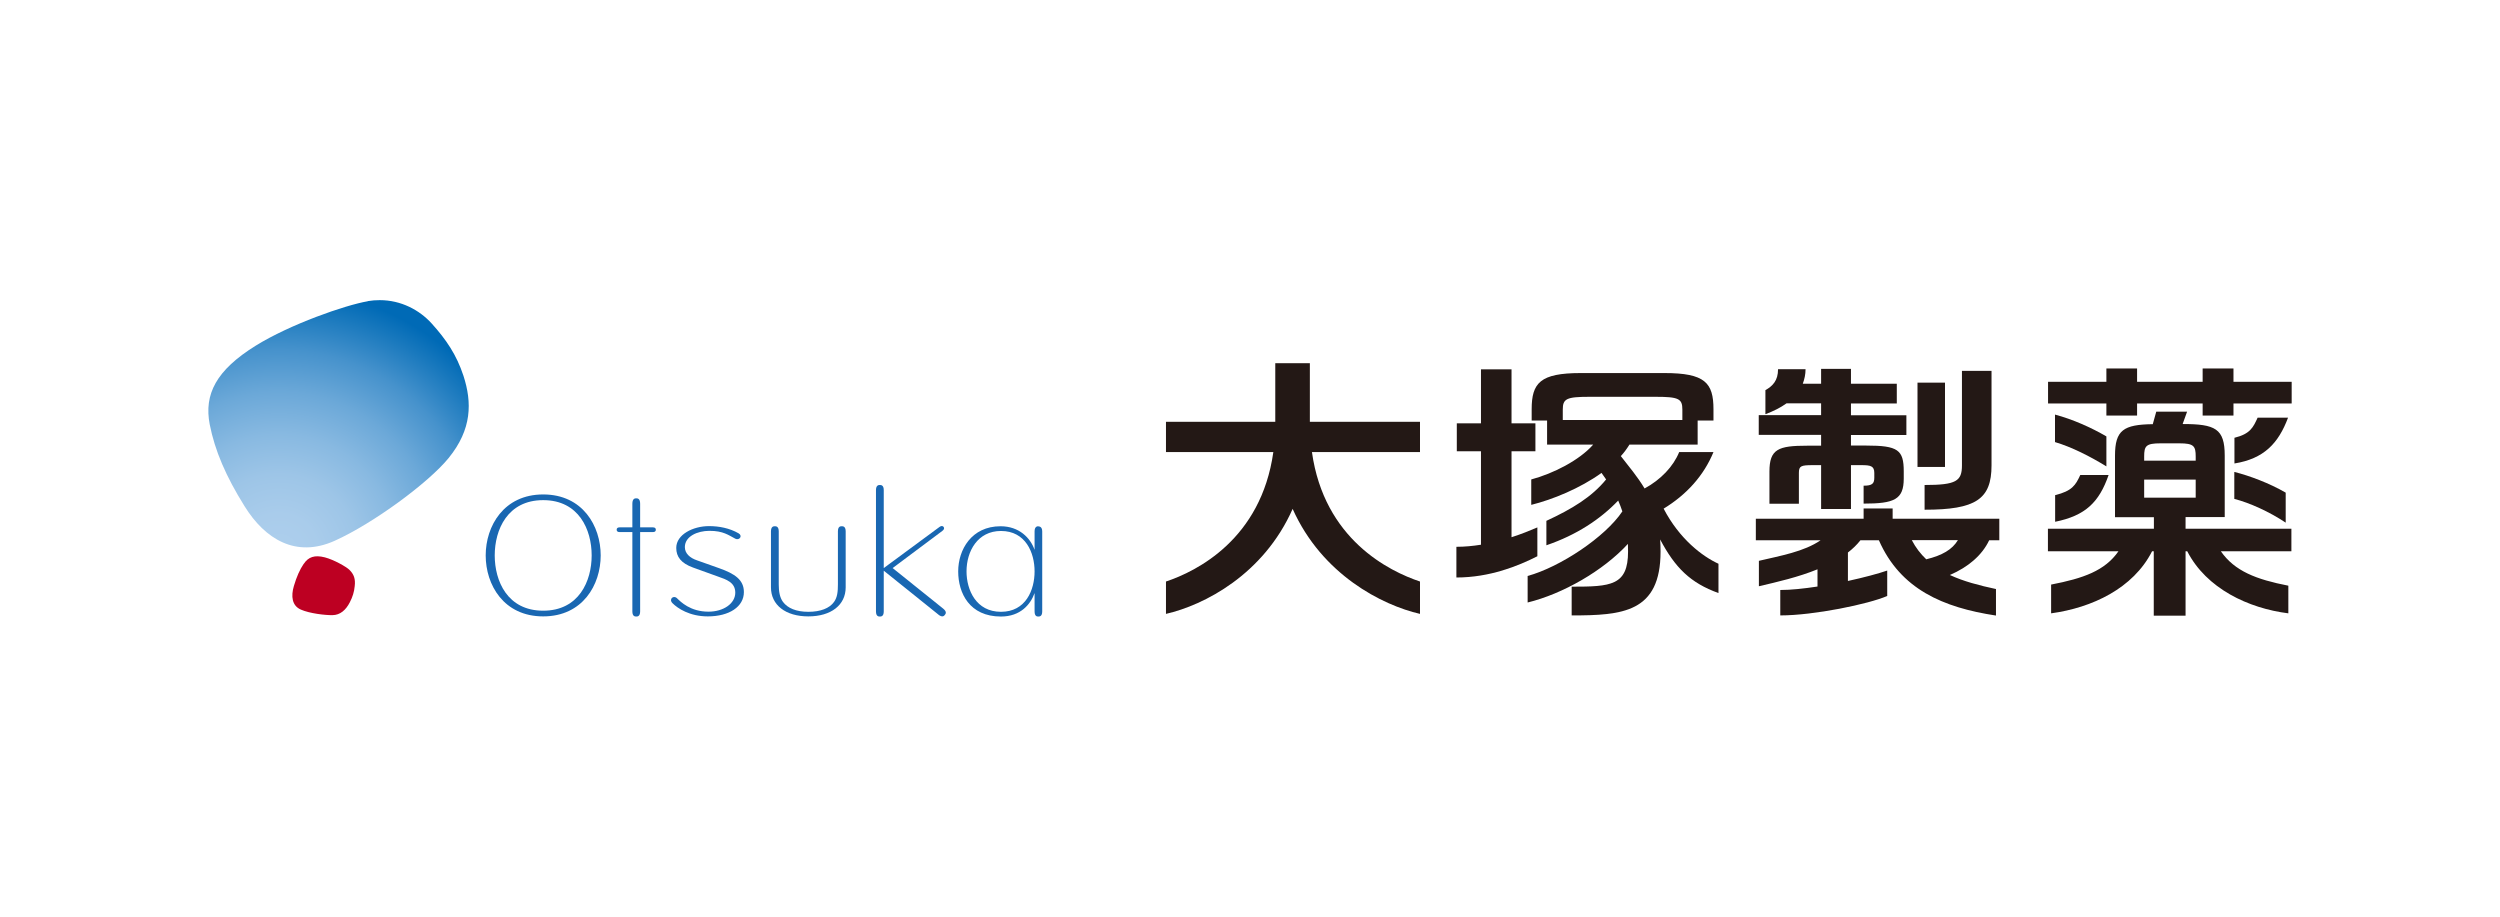 <?xml version="1.0" encoding="UTF-8"?>
<svg id="_シルバー_ドリンク" data-name="シルバー・ドリンク" xmlns="http://www.w3.org/2000/svg" xmlns:xlink="http://www.w3.org/1999/xlink" viewBox="0 0 180 66">
  <defs>
    <style>
      .cls-1 {
        fill: #231815;
      }

      .cls-2 {
        fill: none;
      }

      .cls-3 {
        fill: url(#radial-gradient);
      }

      .cls-4 {
        fill: #bd0022;
      }

      .cls-5 {
        fill: #1967b2;
      }

      .cls-6 {
        clip-path: url(#clippath);
      }
    </style>
    <clipPath id="clippath">
      <path class="cls-2" d="M26.48,21.69c-1.63.28-5.59,1.66-8.07,3.2-2.85,1.77-3.73,3.5-3.31,5.67.37,1.88,1.16,3.73,2.51,5.89,1.47,2.37,3.69,3.74,6.48,2.49,2.78-1.25,6.76-4.18,8.21-5.96,1.69-2.08,1.69-4,1.07-5.92-.5-1.52-1.25-2.62-2.29-3.77-.88-.97-2.2-1.68-3.74-1.68-.28,0-.56.02-.86.07"/>
    </clipPath>
    <radialGradient id="radial-gradient" cx="-505.35" cy="724.84" fx="-505.35" fy="724.84" r=".38" gradientTransform="translate(25413.94 -36383.28) scale(50.25)" gradientUnits="userSpaceOnUse">
      <stop offset="0" stop-color="#aecfed"/>
      <stop offset=".15" stop-color="#a9cceb"/>
      <stop offset=".3" stop-color="#9dc5e7"/>
      <stop offset=".45" stop-color="#88b9e1"/>
      <stop offset=".61" stop-color="#6ba8d8"/>
      <stop offset=".77" stop-color="#4692cc"/>
      <stop offset=".92" stop-color="#1878bd"/>
      <stop offset="1" stop-color="#006ab6"/>
    </radialGradient>
  </defs>
  <g class="cls-6">
    <rect class="cls-3" x="14.68" y="21.61" width="19.31" height="18.59"/>
  </g>
  <path class="cls-4" d="M21.87,40.6c.33-.5.78-.66,1.52-.47.65.17,1.55.68,1.77.9.33.33.44.66.38,1.17-.04.42-.15.77-.35,1.16-.29.57-.7.92-1.24.93-.53.01-1.66-.12-2.29-.4-.64-.28-.72-.96-.5-1.7.2-.67.42-1.17.71-1.6"/>
  <path class="cls-5" d="M39.11,43.97c-2.58,0-3.49-2.14-3.49-3.98s.91-3.98,3.49-3.98,3.49,2.14,3.49,3.98-.91,3.98-3.49,3.98M39.11,35.6c-2.84,0-4.14,2.28-4.14,4.39s1.29,4.39,4.14,4.39,4.14-2.28,4.14-4.39-1.29-4.39-4.14-4.39"/>
  <path class="cls-5" d="M47.01,37.97h-.92v-1.7c0-.39-.2-.39-.28-.39s-.28,0-.28.39v1.7h-.92c-.14,0-.21.06-.21.17s.07.17.21.17h.92v5.71c0,.37.2.37.28.37s.28,0,.28-.37v-5.71h.92c.14,0,.21-.06.21-.17s-.07-.17-.21-.17"/>
  <path class="cls-5" d="M51.69,41.51c-.36-.13-1.4-.51-1.8-.65-.85-.31-1.2-.77-1.2-1.41,0-.97,1.22-1.57,2.36-1.57.71,0,1.47.14,2.13.52.31.18.06.53-.23.39-.5-.26-.87-.57-1.87-.57-.87,0-1.77.4-1.77,1.17,0,.45.35.78.89.96.17.06,1.37.49,1.58.56,1.13.4,1.78.84,1.78,1.72,0,1.05-1.05,1.75-2.6,1.75-1.31,0-2.17-.58-2.54-.95-.29-.29.07-.6.32-.36.27.26.96.97,2.27.97,1.09,0,1.93-.59,1.93-1.37,0-.74-.65-.95-1.25-1.16"/>
  <path class="cls-5" d="M60.61,37.89c-.09,0-.28,0-.28.37v3.81c0,.52-.04.94-.28,1.27-.33.46-.98.71-1.85.71s-1.49-.26-1.83-.72c-.23-.32-.3-.75-.3-1.26v-3.81c0-.37-.2-.37-.28-.37s-.28,0-.28.37v4.03c0,1.27,1.05,2.09,2.69,2.09s2.69-.82,2.69-2.09v-4.03c0-.37-.2-.37-.28-.37"/>
  <path class="cls-5" d="M67.57,44.26c.29.22.41.08.46.01.05-.06.17-.21-.11-.44l-3.65-2.93s3.57-2.67,3.57-2.67c.19-.14.13-.25.1-.29-.03-.04-.12-.13-.31.01l-4,2.95v-5.61c0-.37-.2-.37-.28-.37s-.28,0-.28.37v8.73c0,.37.2.37.28.37s.28,0,.28-.37v-2.93l3.96,3.18Z"/>
  <path class="cls-5" d="M72.07,44.05c-1.79,0-2.48-1.57-2.48-2.91,0-1.45.8-2.91,2.48-2.91,1.78,0,2.42,1.57,2.42,2.91s-.63,2.91-2.42,2.91M74.77,37.89c-.08,0-.28.01-.28.37v1.33c-.3-.86-1.11-1.7-2.45-1.7-2.09,0-3.05,1.69-3.05,3.25s.81,3.25,3.08,3.25c1.4,0,2.13-.87,2.42-1.69v1.32c0,.37.19.37.27.37s.28,0,.28-.37v-5.75c0-.35-.2-.37-.28-.37"/>
  <path class="cls-1" d="M94.32,26.15h-2.5v4.22h-7.87v2.18h7.73c-.88,6.27-5.51,8.58-7.73,9.32v2.33c2.74-.63,7.02-2.82,9.12-7.56,2.12,4.74,6.44,6.93,9.17,7.56v-2.33c-2.22-.74-6.9-3.04-7.78-9.32h7.78v-2.18h-7.93v-4.22Z"/>
  <path class="cls-1" d="M110.7,37.97c-.56.24-1.18.49-1.87.71v-6.19h1.72v-2.01h-1.72v-3.89h-2.2v3.89h-1.74v2.01h1.74v6.73c-.57.09-1.16.15-1.77.15v2.21c2.41,0,4.45-.83,5.83-1.53v-2.07Z"/>
  <rect class="cls-1" x="138.06" y="27.55" width="1.98" height="6.07"/>
  <path class="cls-1" d="M136.29,36.61h-2.11v.74h-7.76v1.55h4.66c-1.18.82-2.91,1.12-4.44,1.48v1.83c1.33-.31,2.85-.66,4.22-1.22v1.24c-.98.15-1.92.25-2.68.25v1.83c2.41,0,6.35-.81,7.7-1.4v-1.83c-.64.22-1.68.5-2.83.75v-2.05c.34-.26.64-.55.9-.88h1.33c1.55,3.52,4.61,4.84,8.43,5.42v-1.91c-1.23-.26-2.35-.56-3.32-1.01,1.32-.57,2.32-1.42,2.83-2.5h.73v-1.55h-7.68v-.74ZM138.69,40.27c-.41-.39-.76-.84-1.04-1.38h3.32c-.41.68-1.13,1.1-2.28,1.38"/>
  <path class="cls-1" d="M131.12,32.09h-1c-2.08,0-2.72.24-2.72,1.86v2.32h2.12v-2.22c0-.5.15-.56,1-.56h.6v3.16h2.15v-3.16h.76c.65,0,.92.06.92.56v.34c0,.43-.15.58-.77.58v1.29c2.2,0,2.89-.29,2.89-1.8v-.52c0-1.55-.41-1.86-2.71-1.86h-1.09v-.76h3.99v-1.42h-3.99v-.85h3.3v-1.42h-3.3v-1.07h-2.15v1.07h-1.32c.12-.32.2-.67.2-1.05h-1.98c0,.82-.38,1.21-.91,1.51v1.73c.57-.21,1.09-.47,1.52-.78h2.49v.85h-4.49v1.42h4.49v.76Z"/>
  <path class="cls-1" d="M138.57,36.7c3.68,0,4.82-.75,4.82-3.19v-6.81h-2.13v6.81c0,1.13-.41,1.41-2.69,1.41v1.78Z"/>
  <polygon class="cls-1" points="160.81 27.49 160.81 26.53 158.59 26.53 158.59 27.49 153.87 27.49 153.87 26.53 151.66 26.53 151.66 27.49 147.46 27.49 147.46 29.05 151.66 29.05 151.66 29.92 153.87 29.92 153.87 29.05 158.59 29.05 158.59 29.92 160.81 29.92 160.81 29.05 165 29.05 165 27.49 160.81 27.49"/>
  <path class="cls-1" d="M151.66,31.42c-1.12-.65-2.43-1.23-3.7-1.57v1.98c1.19.35,2.53,1.03,3.7,1.75v-2.16Z"/>
  <path class="cls-1" d="M160.87,35.92c1.09.28,2.5.91,3.7,1.71v-2.16c-1.17-.68-2.64-1.23-3.7-1.49v1.93Z"/>
  <path class="cls-1" d="M162.55,30.07c-.32.7-.53,1.17-1.67,1.45v1.85c2.12-.34,3.17-1.45,3.86-3.3h-2.19Z"/>
  <path class="cls-1" d="M147.96,37.57c2.19-.44,3.18-1.41,3.86-3.37h-2.04c-.33.72-.58,1.15-1.81,1.45v1.92Z"/>
  <path class="cls-1" d="M119.77,36.63c1.66-1.01,2.9-2.38,3.6-4.08h-2.47c-.42,1.04-1.33,1.99-2.49,2.62-.51-.85-1.12-1.57-1.71-2.33.24-.26.44-.54.62-.83h4.91v-1.73h1.14v-.81c0-1.91-.61-2.61-3.53-2.61h-6.03c-2.92,0-3.53.71-3.53,2.61v.81h1.11v1.73h3.32c-1,1.14-2.89,2.09-4.46,2.51v1.83c1.53-.38,3.5-1.18,5.06-2.3.11.16.22.31.33.47-1.03,1.26-2.44,2.12-4.3,2.98v1.76c2.19-.75,3.89-1.88,5.17-3.22.11.25.21.51.3.78-1.23,1.84-4.46,4-6.82,4.65v1.91c2.53-.62,5.44-2.28,7.22-4.22,0,.18.01.36.01.55,0,2.46-1.24,2.53-4.06,2.53v2.07c3.66,0,6.4-.21,6.4-4.6,0-.31-.01-.6-.03-.87,1.08,2.04,2.18,3.13,4.2,3.86v-2.11c-1.16-.53-2.81-1.78-3.95-3.97M114.43,28.57h4.78c1.66,0,1.92.14,1.92.92v.75h-8.61v-.75c0-.78.26-.92,1.92-.92"/>
  <path class="cls-1" d="M157.37,37.23h2.81v-4.43c0-1.94-.68-2.27-3.03-2.27l.32-.89h-2.22l-.25.9c-2.1.03-2.72.42-2.72,2.27v4.43h2.8v.83h-7.63v1.62h5.08c-.98,1.41-2.53,1.95-4.85,2.4v2.07c2.94-.4,5.91-1.79,7.27-4.47h.12v4.64h2.29v-4.64h.12c1.38,2.69,4.41,4.11,7.28,4.47v-1.99c-2.31-.45-3.87-1.05-4.86-2.48h5.08v-1.62h-7.62v-.83ZM154.38,32.87c0-.76.13-.95,1.18-.95h1.36c1.04,0,1.17.2,1.17.95v.3h-3.71v-.3ZM154.38,34.53h3.71v1.3h-3.71v-1.3Z"/>
</svg>